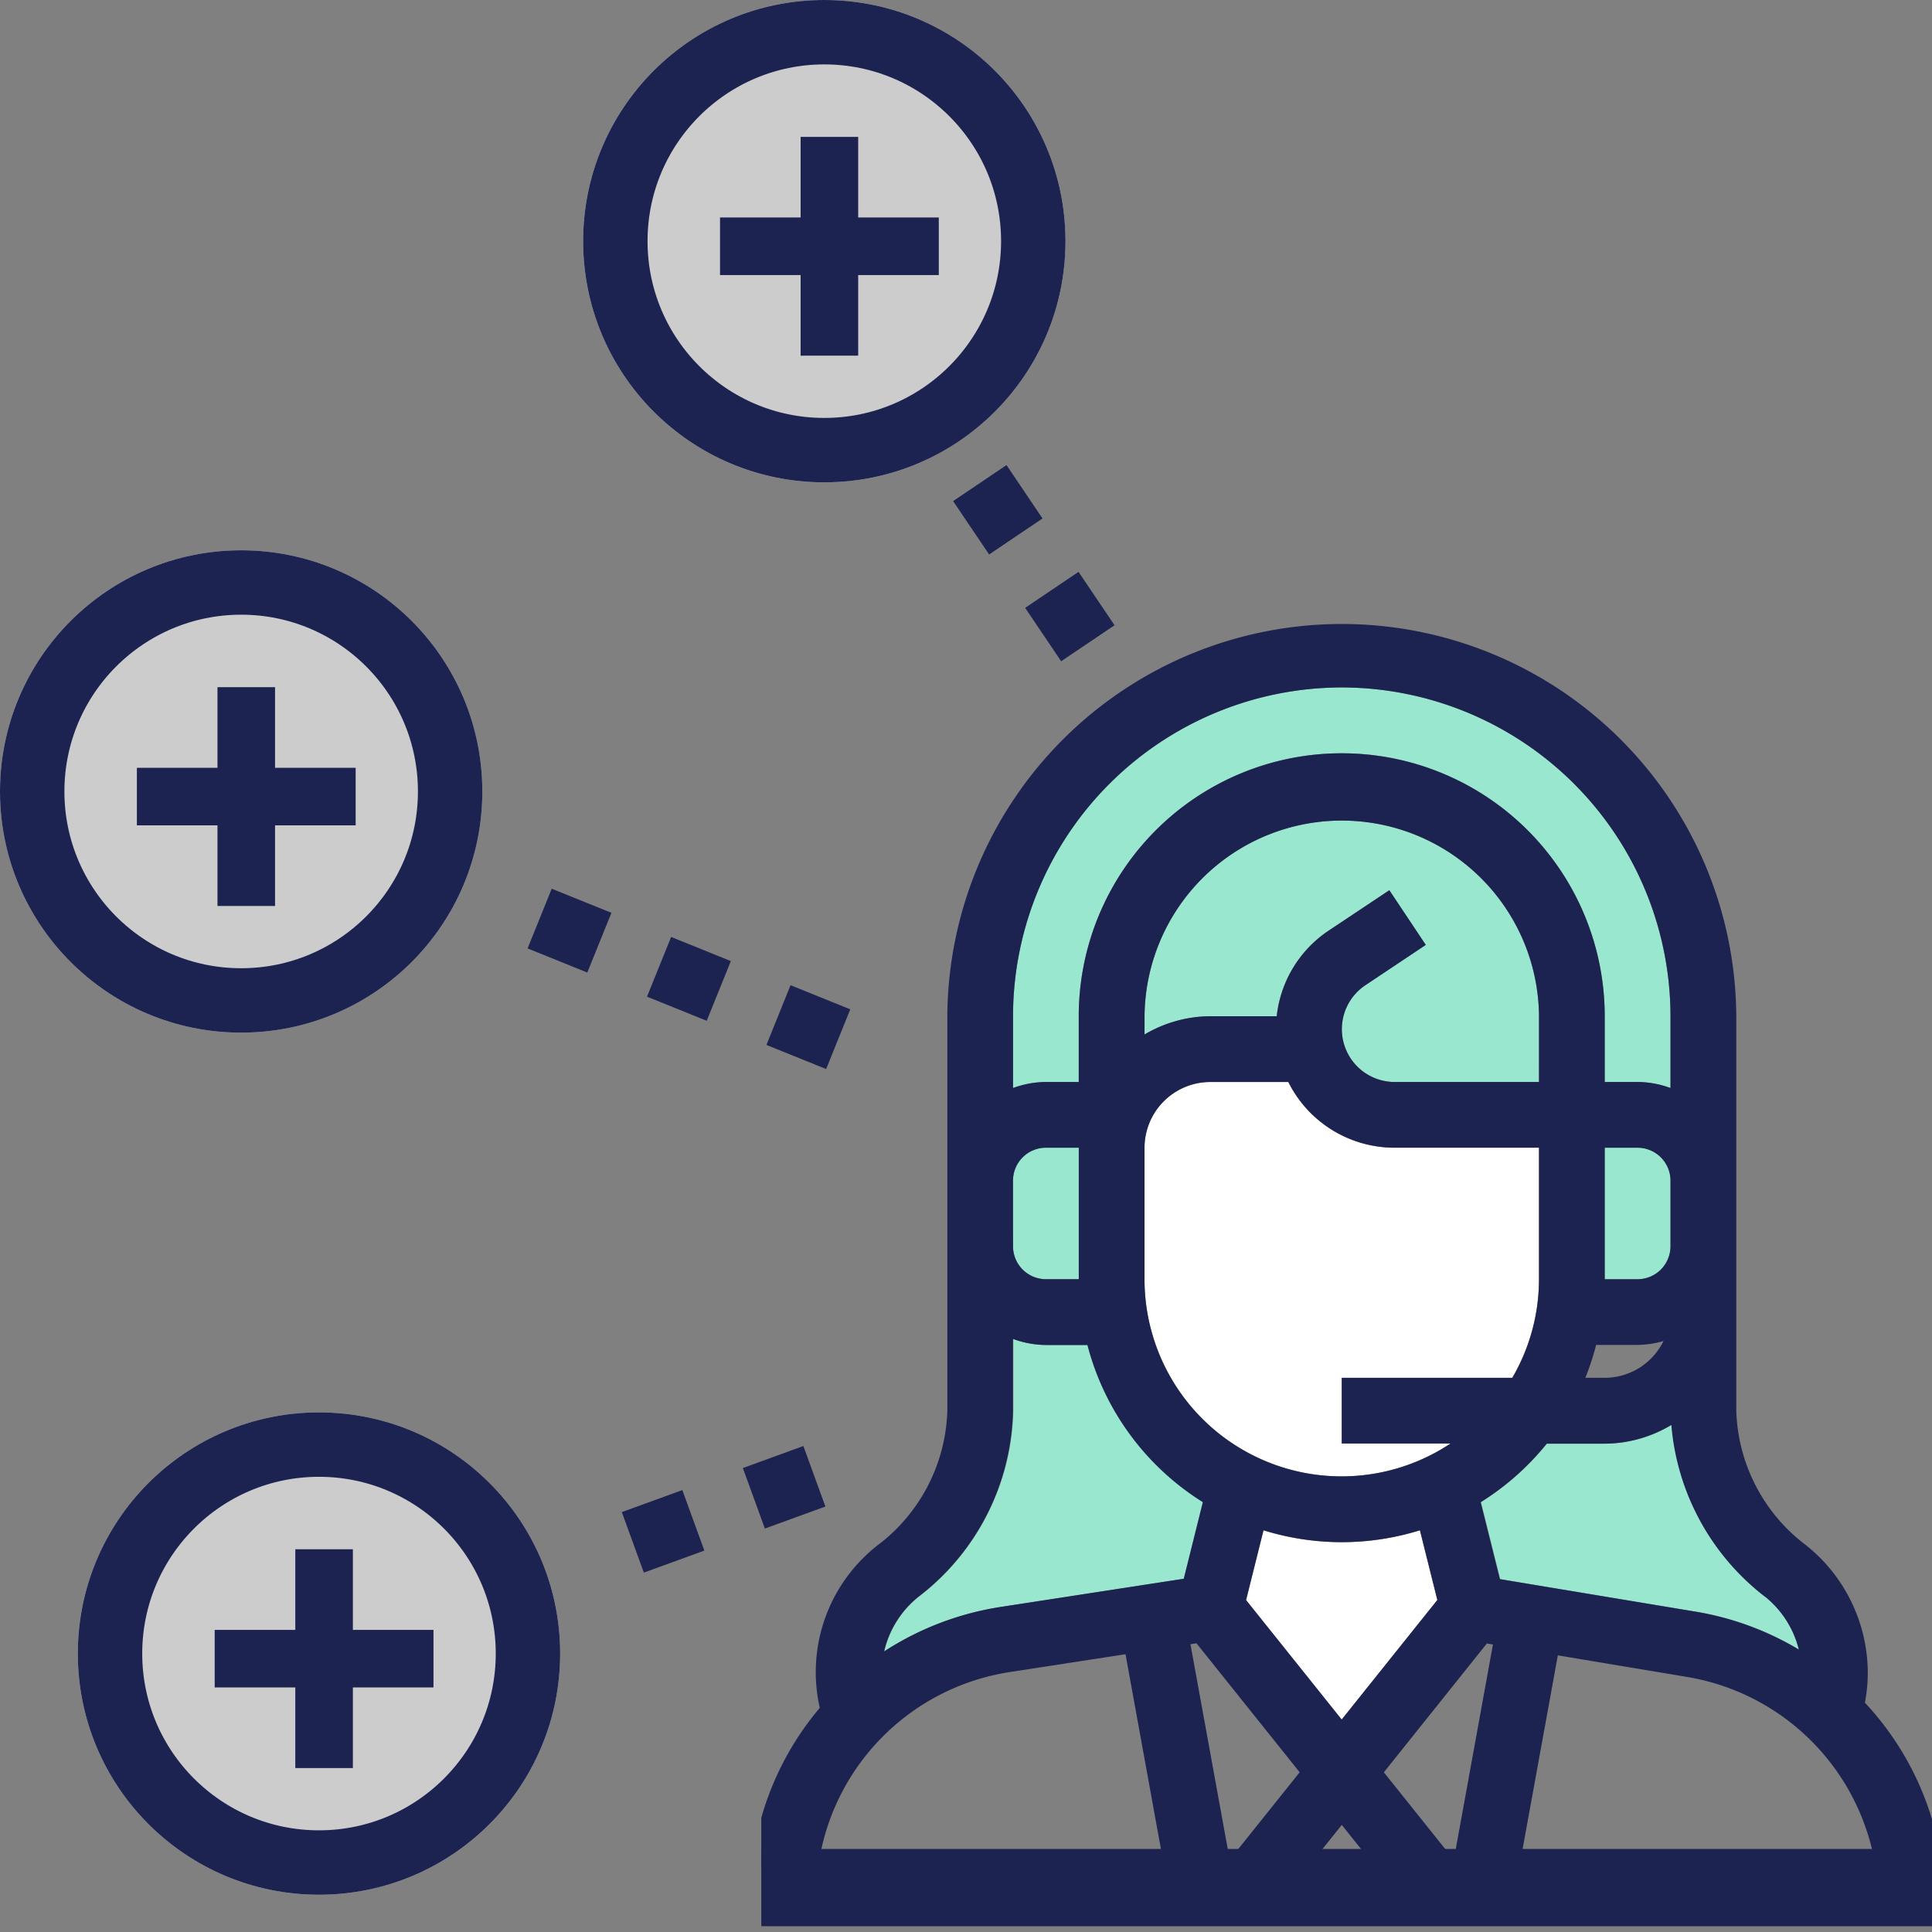 <svg xmlns="http://www.w3.org/2000/svg" xmlns:xlink="http://www.w3.org/1999/xlink" width="150" height="150" viewBox="0 0 150 150">
  <rect x="0" y="0" width="150" height="150" fill="#808080" stroke="none"/>
  <defs>
    <clipPath id="clip-path">
      <rect id="Rectángulo_2255" data-name="Rectángulo 2255" width="150" height="150" fill="#fff"/>
    </clipPath>
    <clipPath id="clip-path-2">
      <rect id="Rectángulo_2163" data-name="Rectángulo 2163" width="95.243" height="100.255" fill="#fff" stroke="#707070" stroke-width="1"/>
    </clipPath>
  </defs>
  <g id="icono-banner" clip-path="url(#clip-path)">
    <g id="Grupo_11121" data-name="Grupo 11121">
      <g id="Grupo_9282" data-name="Grupo 9282" transform="translate(59.107 44.764)">
        <g id="Enmascarar_grupo_2" data-name="Enmascarar grupo 2" clip-path="url(#clip-path-2)">
          <g id="Grupo_11109" data-name="Grupo 11109" transform="translate(-31.502 3.509)">
            <g id="noun_Call_Center_3156751-2" data-name="noun Call Center 3156751-2" transform="translate(69.141 70.539)">
              <g id="Grupo_11435-2" data-name="Grupo 11435-2">
                <path id="Trazado_14969-2" data-name="Trazado 14969-2" d="M66.414,73.179l1.353-5.421a20.437,20.437,0,0,0,12.144,0l1.353,5.413-7.427,9.283Zm83.24,13.908-20.681,35.129a10.478,10.478,0,0,1-19.249-3.007L106.9,105.986s7.808-3.357,10.624-3.227.642,3.748.642,3.748L140,81.412a5.437,5.437,0,0,1,4.638-2.567h.294a5.471,5.471,0,0,1,4.717,8.246Z" transform="translate(-66.414 -67.758)" fill="#fff"/>
              </g>
            </g>
            <path id="Trazado_14972" data-name="Trazado 14972" d="M45.74,133.8m5.1,0V98.065h2.553a2.557,2.557,0,0,1,2.553,2.553V133.8ZM4.9,141.453V138.9H50.844a15.235,15.235,0,0,0,3.93,10.209H12.56A7.666,7.666,0,0,1,4.9,141.453Zm74.02,7.66H66.158A10.22,10.22,0,0,1,55.95,138.9H91.681v2.553a7.666,7.666,0,0,1-7.66,7.656Z" transform="translate(0.201 4.025)" fill="#99e7cf"/>
            <path id="Trazado_14975" data-name="Trazado 14975" d="M58.839,39.427a5.109,5.109,0,0,1,5.1-5.1h6.066a9.212,9.212,0,0,0,8.239,5.1H89.466V49.636a15.2,15.2,0,0,1-2.073,7.657H74.152v5.1H82.6A15.3,15.3,0,0,1,58.839,49.636Z" transform="translate(2.416 1.409)" fill="#fff" style="isolation: isolate"/>
            <path id="Trazado_14976" data-name="Trazado 14976" d="M89.466,35.123H78.249a4.1,4.1,0,0,1-2.272-7.506l4.7-3.137-2.831-4.246-4.7,3.131A9.179,9.179,0,0,0,69.1,30.018H63.941a10.107,10.107,0,0,0-5.1,1.419V30.018a15.314,15.314,0,0,1,30.627,0Z" transform="translate(2.416 0.609)" fill="#99e7cf"/>
            <g id="noun_Call_Center_3156751" data-name="noun Call Center 3156751" transform="translate(41.057 55.679)">
              <g id="Grupo_11435" data-name="Grupo 11435">
                <path id="Trazado_14969" data-name="Trazado 14969" d="M107.836,73.5a7.617,7.617,0,0,1,2.621,4.107,22.961,22.961,0,0,0-7.9-2.925L87.25,72.135l-1.493-5.975a20.559,20.559,0,0,0,5.127-4.543h4.508a10.118,10.118,0,0,0,5.171-1.457A18.8,18.8,0,0,0,107.836,73.5Zm-65.726,0A18.655,18.655,0,0,0,49.45,59.084v-5.6A7.578,7.578,0,0,0,52,53.954H55.23a20.443,20.443,0,0,0,8.961,12.2L62.7,72.108,48.511,74.29a23.058,23.058,0,0,0-9.073,3.458A7.632,7.632,0,0,1,42.109,73.5Z" transform="translate(-39.438 -53.484)" fill="#99e7cf"/>
              </g>
            </g>
            <path id="Trazado_14974" data-name="Trazado 14974" d="M100.076,48.292a2.557,2.557,0,0,1-2.553,2.553H94.971V40.635h2.553a2.557,2.557,0,0,1,2.553,2.553v5.1ZM74.553,4.9a25.552,25.552,0,0,1,25.524,25.525V36a7.578,7.578,0,0,0-2.553-.47H94.971v-5.1a20.418,20.418,0,0,0-40.837,0v5.1H51.583A7.578,7.578,0,0,0,49.03,36V30.425A25.551,25.551,0,0,1,74.553,4.9ZM49.03,45.739V43.187a2.557,2.557,0,0,1,2.553-2.553h2.553V50.843H51.583A2.557,2.557,0,0,1,49.03,48.29Z" transform="translate(2.013 0.201)" fill="#99e7cf"/>
            <path id="Trazado_14977" data-name="Trazado 14977" d="M4.9,100.617a2.557,2.557,0,0,1,2.553-2.553H45.74V133.8H4.9Z" transform="translate(0.201 4.025)" fill="#99e7cf"/>
            <g id="noun_Call_Center_3156751-3" data-name="noun Call Center 3156751-3">
              <g id="Grupo_11435-3" data-name="Grupo 11435-3">
                <path id="Trazado_14969-3" data-name="Trazado 14969-3" d="M147.665,76.517h-.294a10.514,10.514,0,0,0-8.967,4.967l-13.686,21.892-1.883-8.708a22.893,22.893,0,0,0-5.648-10.745,12.5,12.5,0,0,0,.222-2.254,12.708,12.708,0,0,0-4.777-9.957A13.581,13.581,0,0,1,107.2,61.276V30.627a30.628,30.628,0,0,0-61.255,0V61.279a13.581,13.581,0,0,1-5.431,10.437,12.5,12.5,0,0,0-4.471,12.609,22.852,22.852,0,0,0-5.309,12.661H7.657A7.666,7.666,0,0,0,0,104.642v40.836a12.776,12.776,0,0,0,12.761,12.761H115.84l-1.118-3.358A96.7,96.7,0,0,1,109.85,128.5a15.457,15.457,0,0,0,12.82,6.767,15.643,15.643,0,0,0,13.43-7.677l20.679-35.129a10.572,10.572,0,0,0-9.112-15.948Zm-38.233-.825a7.617,7.617,0,0,1,2.621,4.107,22.961,22.961,0,0,0-7.9-2.925L88.845,74.331l-1.493-5.975a20.559,20.559,0,0,0,5.127-4.543h4.508a10.118,10.118,0,0,0,5.171-1.457A18.8,18.8,0,0,0,109.431,75.7ZM96.315,56.145h3.227a7.524,7.524,0,0,0,2.006-.3A5.091,5.091,0,0,1,96.99,58.7H95.483a20.468,20.468,0,0,0,.833-2.548ZM91.882,35.732H80.665a4.1,4.1,0,0,1-2.272-7.506l4.7-3.137-2.831-4.246-4.7,3.131a9.179,9.179,0,0,0-4.041,6.652H66.357a10.107,10.107,0,0,0-5.1,1.419V30.627a15.314,15.314,0,0,1,30.627,0Zm-30.627,5.1a5.109,5.109,0,0,1,5.1-5.1h6.066a9.212,9.212,0,0,0,8.239,5.1H91.882V51.042A15.2,15.2,0,0,1,89.809,58.7H76.568v5.1h8.448A15.3,15.3,0,0,1,61.255,51.045V40.833Zm4.033,38.478L73.3,89.326l-5.431,6.789-3.047-16.73Zm3.852-3.353,1.353-5.421a20.436,20.436,0,0,0,12.144,0l1.353,5.413-7.427,9.283Zm18.694,3.37.473.079L85.269,96.12l-5.431-6.792Zm14.257-30.835a2.557,2.557,0,0,1-2.553,2.553H96.986V40.836h2.553a2.557,2.557,0,0,1,2.553,2.553v5.1ZM76.568,5.1a25.552,25.552,0,0,1,25.524,25.525V36.2a7.578,7.578,0,0,0-2.553-.47H96.986v-5.1a20.418,20.418,0,0,0-40.837,0v5.1H53.6a7.578,7.578,0,0,0-2.553.47V30.627A25.551,25.551,0,0,1,76.568,5.1ZM51.045,45.94V43.388A2.557,2.557,0,0,1,53.6,40.835h2.553V51.044H53.6a2.557,2.557,0,0,1-2.553-2.553ZM43.7,75.7a18.655,18.655,0,0,0,7.341-14.417v-5.6a7.578,7.578,0,0,0,2.553.47h3.227a20.443,20.443,0,0,0,8.961,12.2L64.3,74.3,50.106,76.486a23.058,23.058,0,0,0-9.073,3.458A7.632,7.632,0,0,1,43.7,75.7ZM5.1,104.642a2.557,2.557,0,0,1,2.553-2.553H45.941v35.732H5.1Zm45.941,33.179V102.09h2.553a2.557,2.557,0,0,1,2.553,2.553v33.179ZM5.1,145.478v-2.553H51.045a15.235,15.235,0,0,0,3.93,10.208H12.761A7.666,7.666,0,0,1,5.1,145.478Zm74.02,7.66H66.359A10.22,10.22,0,0,1,56.151,142.93H91.882v2.553a7.666,7.666,0,0,1-7.66,7.656Zm15.247,0a12.631,12.631,0,0,0,2.618-7.657v-7.657H61.255V104.642A7.666,7.666,0,0,0,53.6,96.985H35.88a17.741,17.741,0,0,1,15-15.453l8.9-1.371,5.071,27.9,11.72-14.648,11.714,14.648,5.06-27.813,9.974,1.666A17.781,17.781,0,0,1,117.841,95.76l1.194,5.523-10.709,2.465-3.682,2.521-2.485-.667,2.485,5v13.632a101.725,101.725,0,0,0,4.181,28.9Zm58.013-63.262L131.7,125A10.478,10.478,0,0,1,112.451,122l-3-13.274,10.666-2.455.717,3.318-5.64,9.018,4.326,2.707L142.736,84.2a5.436,5.436,0,0,1,4.638-2.567h.294a5.471,5.471,0,0,1,4.717,8.246Z" fill="#1d2351"/>
                <rect id="Rectángulo_2244" data-name="Rectángulo 2244" width="5.013" height="5.013" transform="translate(73.88 96.746)" fill="#1d2351"/>
                <rect id="Rectángulo_2245" data-name="Rectángulo 2245" width="5.013" height="3.008" transform="translate(73.88 128.827)" fill="#1d2351"/>
                <rect id="Rectángulo_2246" data-name="Rectángulo 2246" width="5.013" height="3.008" transform="translate(73.88 118.802)" fill="#1d2351"/>
                <rect id="Rectángulo_2247" data-name="Rectángulo 2247" width="5.013" height="5.013" transform="translate(73.88 106.771)" fill="#1d2351"/>
              </g>
            </g>
          </g>
        </g>
        <path id="Trazado_14916" data-name="Trazado 14916" d="M-15377.982-21919.611h91.7" transform="translate(15377.982 22021.398)" fill="none" stroke="#1d2351" stroke-width="6"/>
      </g>
      <g id="Grupo_11112" data-name="Grupo 11112" transform="translate(0 42.725)">
        <g id="Elipse_542" data-name="Elipse 542" fill="rgba(255,255,255,0.6)" stroke="#1d2351" stroke-width="5">
          <circle cx="18.724" cy="18.724" r="18.724" stroke="none"/>
          <circle cx="18.724" cy="18.724" r="16.224" fill="none"/>
        </g>
        <path id="Unión_5" data-name="Unión 5" d="M6.258,16.987V10.728H0V6.258H6.258V0h4.47V6.258h6.258v4.47H10.728v6.258Z" transform="translate(10.627 10.627)" fill="#1d2351"/>
      </g>
      <g id="Grupo_11116" data-name="Grupo 11116" transform="translate(6.042 109.658)">
        <g id="Elipse_542-2" data-name="Elipse 542" fill="rgba(255,255,255,0.6)" stroke="#1d2351" stroke-width="5">
          <circle cx="18.724" cy="18.724" r="18.724" stroke="none"/>
          <circle cx="18.724" cy="18.724" r="16.224" fill="none"/>
        </g>
        <path id="Unión_5-2" data-name="Unión 5" d="M6.258,16.987V10.728H0V6.258H6.258V0h4.47V6.258h6.258v4.47H10.728v6.258Z" transform="translate(10.627 10.627)" fill="#1d2351"/>
      </g>
      <g id="Grupo_11115" data-name="Grupo 11115" transform="translate(45.275)">
        <g id="Elipse_542-3" data-name="Elipse 542" fill="rgba(255,255,255,0.6)" stroke="#1d2351" stroke-width="5">
          <circle cx="18.724" cy="18.724" r="18.724" stroke="none"/>
          <circle cx="18.724" cy="18.724" r="16.224" fill="none"/>
        </g>
        <path id="Unión_5-3" data-name="Unión 5" d="M6.258,16.987V10.728H0V6.258H6.258V0h4.47V6.258h6.258v4.47H10.728v6.258Z" transform="translate(10.627 10.627)" fill="#1d2351"/>
      </g>
      <g id="Grupo_11117" data-name="Grupo 11117" transform="translate(16299.699 9028.136) rotate(-34)">
        <rect id="Rectángulo_2252" data-name="Rectángulo 2252" width="5" height="5" transform="translate(-8425 -16525.707)" fill="#1d2351"/>
        <rect id="Rectángulo_2253" data-name="Rectángulo 2253" width="5" height="5" transform="translate(-8425 -16515.707)" fill="#1d2351"/>
      </g>
      <g id="Grupo_11120" data-name="Grupo 11120" transform="translate(12697.553 -13446.938) rotate(-110)">
        <rect id="Rectángulo_2252-2" data-name="Rectángulo 2252" width="5" height="5" transform="translate(-8425 -16525.707)" fill="#1d2351"/>
        <rect id="Rectángulo_2253-2" data-name="Rectángulo 2253" width="5" height="5" transform="translate(-8425 -16515.707)" fill="#1d2351"/>
      </g>
      <g id="Grupo_11119" data-name="Grupo 11119" transform="translate(18519.391 -1547.25) rotate(-68)">
        <rect id="Rectángulo_2252-3" data-name="Rectángulo 2252" width="5" height="5" transform="translate(-8425 -16525.707)" fill="#1d2351"/>
        <rect id="Rectángulo_2253-3" data-name="Rectángulo 2253" width="5" height="5" transform="translate(-8425 -16515.707)" fill="#1d2351"/>
        <rect id="Rectángulo_2254" data-name="Rectángulo 2254" width="5" height="5" transform="translate(-8425 -16505.707)" fill="#1d2351"/>
      </g>
    </g>
  </g>
</svg>
